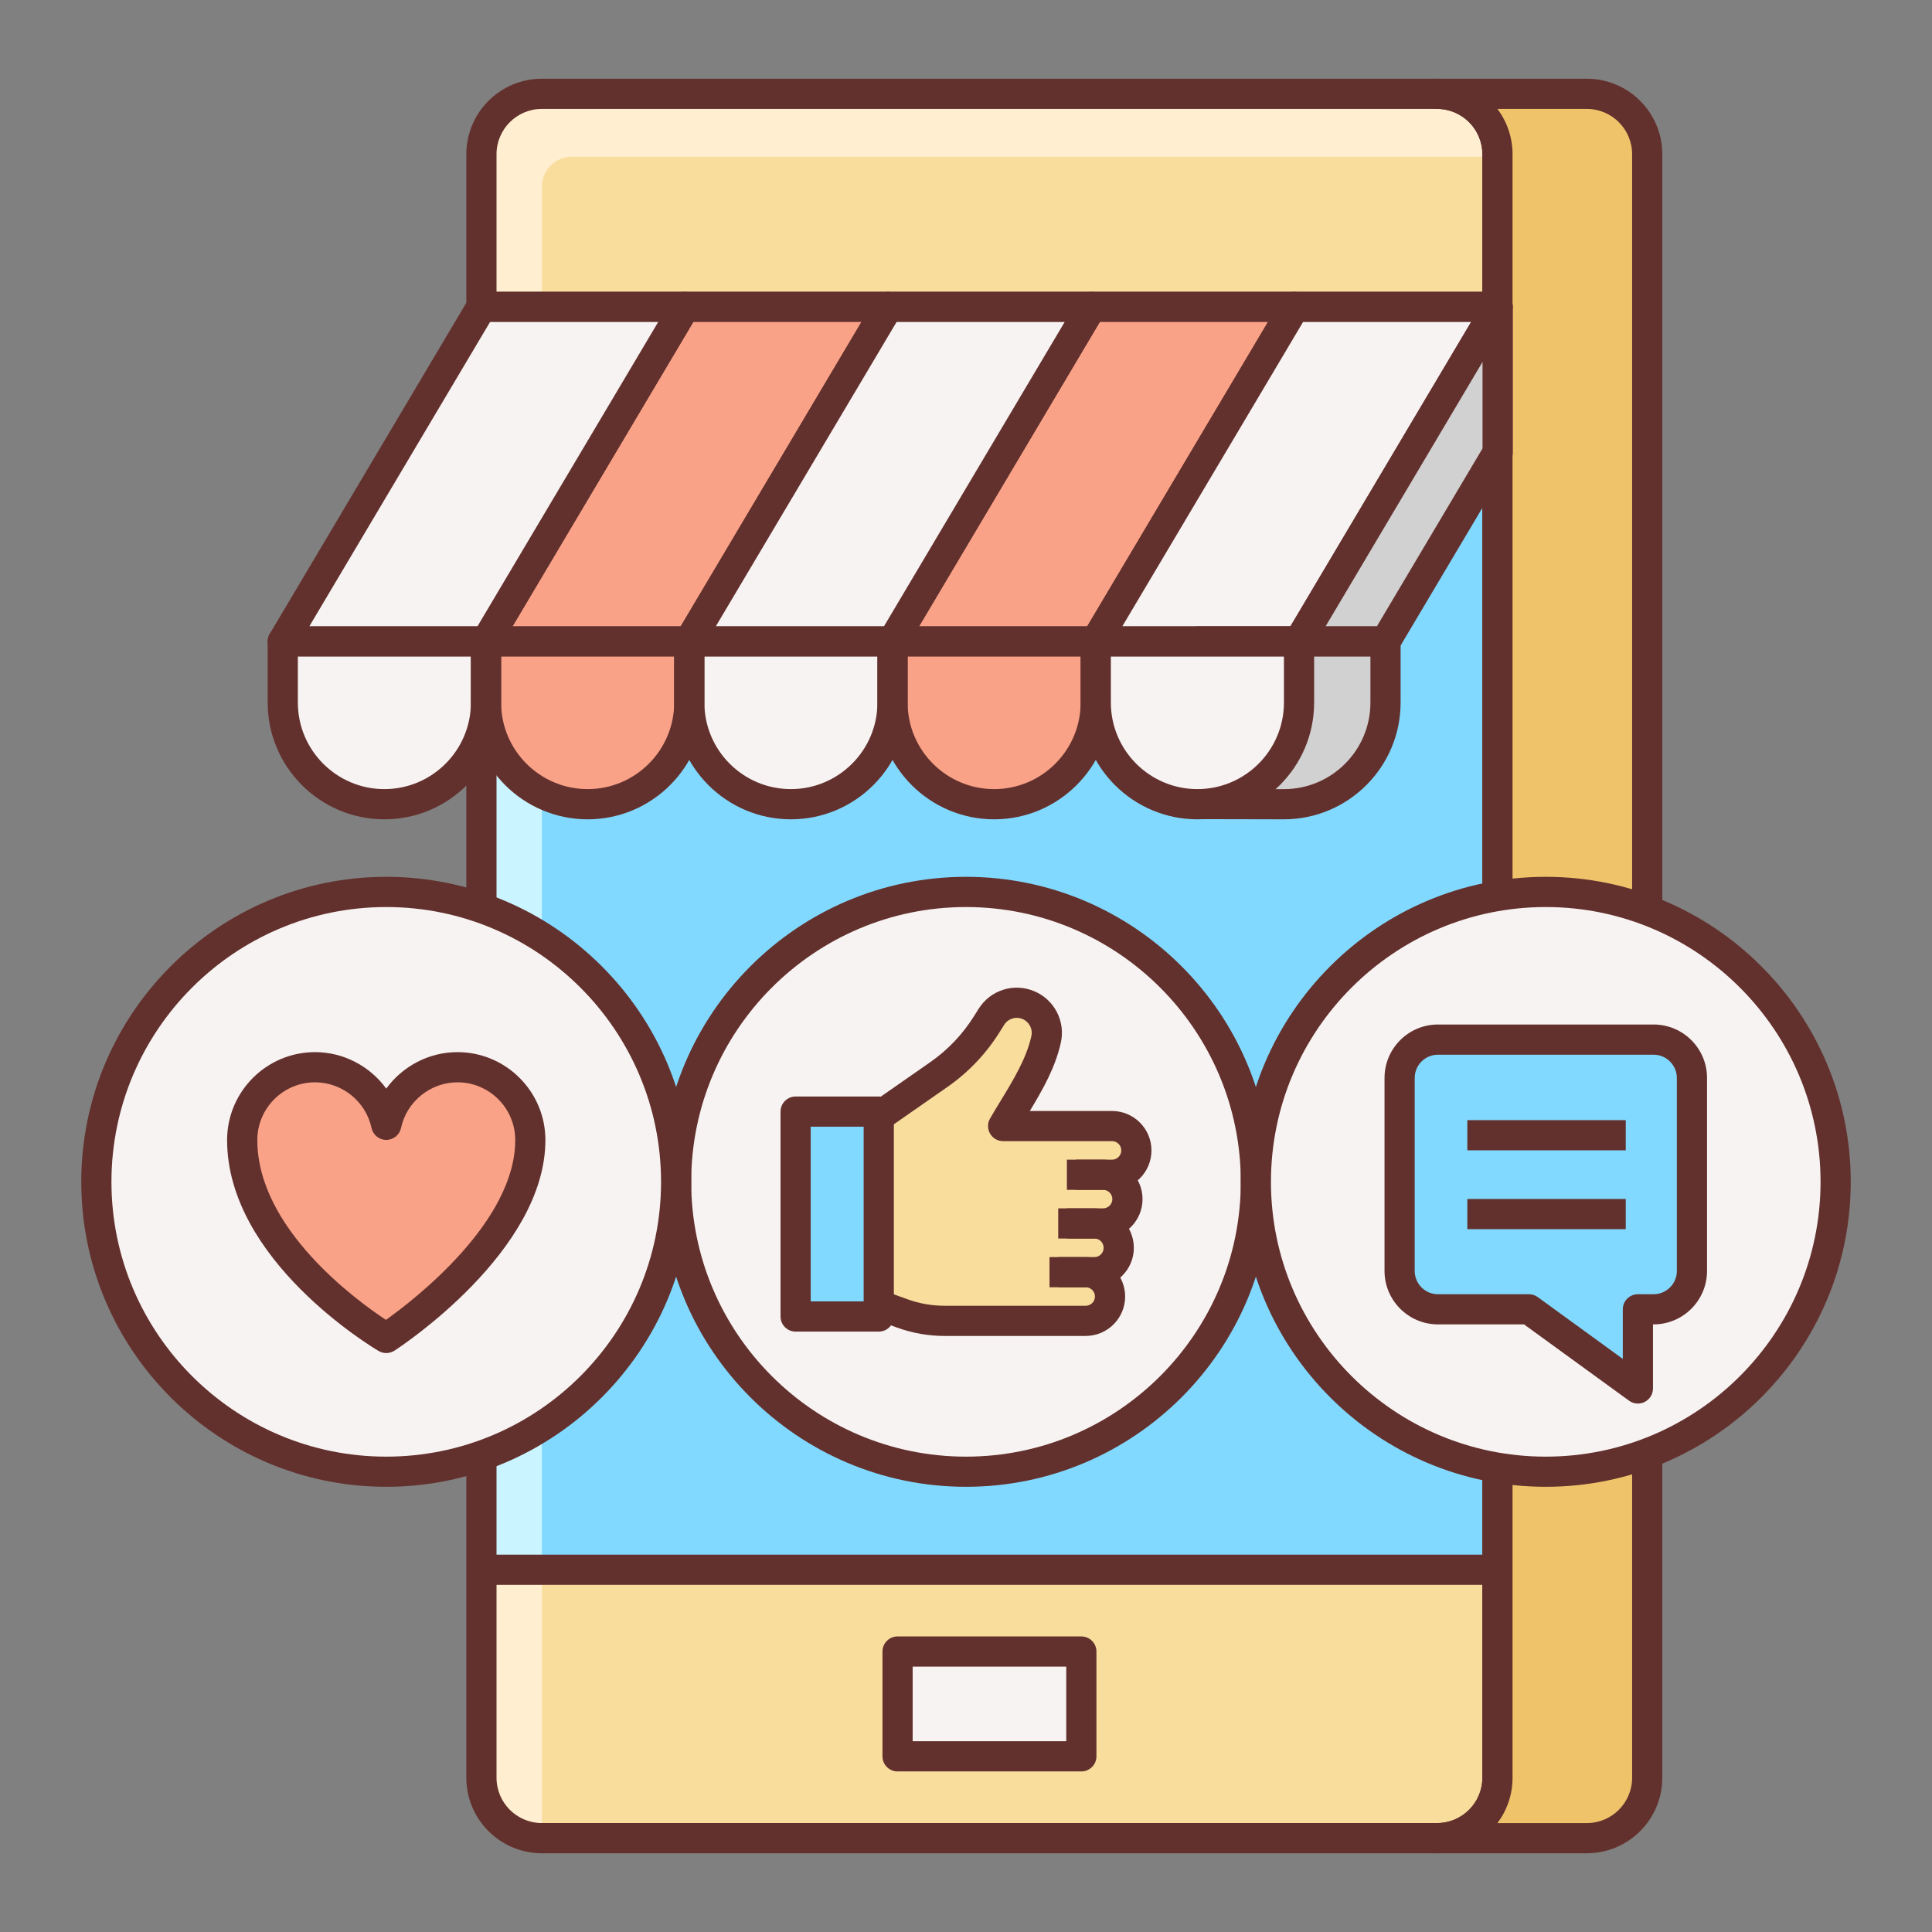 <svg id="Layer_2" enable-background="new 0 0 64 64" height="512" viewBox="0 0 64 64" width="512" xmlns="http://www.w3.org/2000/svg"><rect x="0" y="0" width="64" height="64" fill="#808080" stroke="none"/><path d="m47.605 60.892h-29.657c-1.104 0-2-.896-2-2v-53.784c0-1.104.896-2 2-2h29.657c1.105 0 2 .895 2 2v53.783c0 1.105-.894 2.001-2 2.001z" fill="#82d9ff"/><path d="m17.948 6.191c0-.552.448-1 1-1h30.657v-.083c0-1.104-.896-2-2-2h-29.657c-1.104 0-2 .895-2 2v53.783c0 1.104.896 2 2 2z" fill="#caf4ff"/><path d="m49.611 5.11v5.059h-33.66v-5.059c0-1.11.89-2 2-2h29.66c1.1 0 2 .89 2 2z" fill="#f9dd9d"/><path d="m49.611 52v6.89c0 1.11-.9 2-2 2h-29.66c-1.11 0-2-.89-2-2v-6.89z" fill="#f9dd9d"/><path d="m15.951 52h2v8.89c-1.11 0-2-.89-2-2z" fill="#ffeecf"/><path d="m49.611 5.11v.08h-30.66c-.551 0-1 .449-1 1v3.979h-2v-5.059c0-1.11.89-2 2-2h29.66c1.1 0 2 .89 2 2z" fill="#ffeecf"/><path d="m47.605 61.392h-29.657c-1.378 0-2.5-1.122-2.5-2.5v-53.784c0-1.378 1.122-2.5 2.5-2.5h29.657c1.378 0 2.5 1.122 2.5 2.5v53.783c0 1.379-1.121 2.501-2.5 2.501zm-29.657-57.784c-.827 0-1.5.673-1.5 1.5v53.783c0 .827.673 1.5 1.5 1.5h29.657c.827 0 1.5-.673 1.5-1.5v-53.783c0-.827-.673-1.5-1.5-1.5z" fill="#63312d"/><path d="m52.566 3.108h-4.961c1.104 0 2 .895 2 2v53.783c0 1.104-.896 2-2 2h4.961c1.104 0 2-.896 2-2v-53.783c0-1.104-.895-2-2-2z" fill="#efc36a"/><path d="m52.566 61.392h-4.961c-.276 0-.5-.224-.5-.5s.224-.5.5-.5c.827 0 1.5-.673 1.5-1.5v-53.784c0-.827-.673-1.5-1.5-1.5-.276 0-.5-.224-.5-.5s.224-.5.5-.5h4.961c1.378 0 2.5 1.122 2.5 2.5v53.783c0 1.379-1.121 2.501-2.5 2.501zm-2.962-1h2.962c.827 0 1.5-.673 1.5-1.5v-53.784c0-.827-.673-1.5-1.5-1.5h-2.962c.314.418.501.938.501 1.5v53.783c0 .563-.186 1.083-.501 1.501z" fill="#63312d"/><path d="m15.948 9.667h33.657v1h-33.657z" fill="#63312d"/><path d="m15.948 51.5h33.657v1h-33.657z" fill="#63312d"/><path d="m29.733 54.709h6.088v3.472h-6.088z" fill="#f8f3f3"/><path d="m35.821 58.681h-6.088c-.276 0-.5-.224-.5-.5v-3.472c0-.276.224-.5.5-.5h6.088c.276 0 .5.224.5.5v3.472c0 .276-.223.5-.5.5zm-5.588-1h5.088v-2.472h-5.088z" fill="#63312d"/><path d="m22.682 10.167-6.582 11.083h6.733l6.582-11.083z" fill="#f9a287"/><path d="m22.833 21.75h-6.733c-.18 0-.346-.097-.435-.252-.089-.156-.087-.348.005-.503l6.582-11.083c.09-.152.253-.245.43-.245h6.733c.18 0 .346.097.435.252.089.156.087.348-.005.503l-6.582 11.083c-.09.152-.254.245-.43.245zm-5.855-1h5.57l5.988-10.083h-5.57z" fill="#63312d"/><path d="m15.948 10.167-6.581 11.083h6.733l6.582-11.083z" fill="#f8f3f3"/><path d="m16.1 21.75h-6.733c-.18 0-.346-.097-.435-.252-.089-.156-.087-.348.005-.503l6.581-11.083c.09-.152.253-.245.43-.245h6.733c.18 0 .346.097.435.252.089.156.087.348-.005.503l-6.582 11.083c-.09.152-.253.245-.429.245zm-5.854-1h5.569l5.988-10.083h-5.57z" fill="#63312d"/><path d="m36.147 10.167-6.581 11.083h6.733l6.582-11.083z" fill="#f9a287"/><path d="m36.299 21.75h-6.732c-.18 0-.346-.097-.435-.252-.089-.156-.087-.348.005-.503l6.581-11.083c.09-.152.253-.245.43-.245h6.733c.18 0 .346.097.435.252.089.156.087.348-.005.503l-6.582 11.083c-.09.152-.254.245-.43.245zm-5.854-1h5.569l5.988-10.083h-5.57z" fill="#63312d"/><path d="m49.611 10.167h-6.73l-6.582 11.083h6.73z" fill="#f8f3f3"/><path d="m43.029 21.75h-6.73c-.18 0-.346-.097-.435-.252-.089-.156-.087-.348.005-.503l6.582-11.083c.09-.152.253-.245.43-.245h6.73c.18 0 .346.097.435.252.089.156.087.348-.005.503l-6.582 11.083c-.09.152-.253.245-.43.245zm-5.852-1h5.567l5.988-10.083h-5.567z" fill="#63312d"/><path d="m43.032 21.25h2.863l3.716-6.258v-4.825z" fill="#d1d1d1"/><path d="m45.895 21.75h-2.862c-.18 0-.346-.097-.435-.252-.089-.156-.087-.348.004-.503l6.579-11.083c.115-.193.345-.288.563-.227.217.06.368.257.368.482v4.825c0 .09-.024.178-.07.255l-3.717 6.258c-.091.152-.254.245-.43.245zm-1.984-1h1.699l3.501-5.895v-2.866z" fill="#63312d"/><path d="m29.415 10.167-6.582 11.083h6.733l6.581-11.083z" fill="#f8f3f3"/><path d="m29.566 21.75h-6.733c-.18 0-.346-.097-.435-.252-.089-.156-.087-.348.005-.503l6.582-11.083c.09-.152.253-.245.43-.245h6.732c.18 0 .346.097.435.252.089.156.087.348-.005.503l-6.581 11.083c-.09.152-.253.245-.43.245zm-5.855-1h5.57l5.987-10.083h-5.568z" fill="#63312d"/><path d="m9.367 21.25v2.024c0 1.859 1.507 3.366 3.366 3.366 1.859 0 3.366-1.507 3.366-3.366v-2.024z" fill="#f8f3f3"/><path d="m16.1 21.25v2.024c0 1.859 1.508 3.366 3.367 3.366 1.859 0 3.366-1.507 3.366-3.366v-2.024z" fill="#f9a287"/><path d="m22.833 21.25v2.024c0 1.859 1.508 3.366 3.366 3.366 1.859 0 3.367-1.507 3.367-3.366v-2.024z" fill="#f8f3f3"/><path d="m29.566 21.25v2.024c0 1.859 1.507 3.366 3.366 3.366 1.859 0 3.366-1.507 3.366-3.366v-2.024z" fill="#f9a287"/><g fill="#63312d"><path d="m12.733 27.141c-2.132 0-3.866-1.734-3.866-3.866v-2.025c0-.276.224-.5.5-.5h6.733c.276 0 .5.224.5.5v2.024c0 2.132-1.735 3.867-3.867 3.867zm-2.866-5.391v1.524c0 1.581 1.286 2.866 2.866 2.866s2.866-1.286 2.866-2.866v-1.524z"/><path d="m19.467 27.141c-2.132 0-3.867-1.734-3.867-3.866v-2.025c0-.276.224-.5.5-.5h6.733c.276 0 .5.224.5.5v2.024c0 2.132-1.734 3.867-3.866 3.867zm-2.867-5.391v1.524c0 1.581 1.286 2.866 2.867 2.866s2.866-1.286 2.866-2.866v-1.524z"/><path d="m26.199 27.141c-2.132 0-3.866-1.734-3.866-3.866v-2.025c0-.276.224-.5.5-.5h6.733c.276 0 .5.224.5.5v2.024c0 2.132-1.734 3.867-3.867 3.867zm-2.866-5.391v1.524c0 1.581 1.286 2.866 2.866 2.866 1.581 0 2.867-1.286 2.867-2.866v-1.524z"/><path d="m32.933 27.141c-2.132 0-3.866-1.734-3.866-3.866v-2.025c0-.276.224-.5.5-.5h6.732c.276 0 .5.224.5.5v2.024c0 2.132-1.735 3.867-3.866 3.867zm-2.867-5.391v1.524c0 1.581 1.286 2.866 2.866 2.866s2.866-1.286 2.866-2.866v-1.524z"/></g><path d="m39.666 21.25v5.385l2.865.006c1.859 0 3.366-1.507 3.366-3.366v-2.025z" fill="#d1d1d1"/><path d="m42.531 27.141-2.866-.006c-.276 0-.499-.224-.499-.5v-5.385c0-.276.224-.5.5-.5h6.231c.276 0 .5.224.5.5v2.024c0 2.132-1.734 3.867-3.866 3.867zm-2.365-1.005 2.366.005c1.58 0 2.865-1.286 2.865-2.866v-1.525h-5.231z" fill="#63312d"/><path d="m36.299 21.25v2.024c0 1.859 1.508 3.366 3.367 3.366 1.859 0 3.366-1.507 3.366-3.366v-2.024z" fill="#f8f3f3"/><path d="m39.666 27.141c-2.132 0-3.867-1.734-3.867-3.866v-2.025c0-.276.224-.5.5-.5h6.733c.276 0 .5.224.5.5v2.024c0 2.132-1.734 3.867-3.866 3.867zm-2.867-5.391v1.524c0 1.581 1.286 2.866 2.867 2.866s2.866-1.286 2.866-2.866v-1.524z" fill="#63312d"/><path d="m22.397 39.15c0 5.301 4.3 9.602 9.603 9.602 5.302 0 9.603-4.301 9.603-9.602 0-5.304-4.301-9.603-9.603-9.603-5.303 0-9.603 4.3-9.603 9.603z" fill="#f8f3f3"/><path d="m32 49.252c-5.571 0-10.103-4.532-10.103-10.102 0-5.571 4.532-10.104 10.103-10.104s10.103 4.532 10.103 10.104c0 5.57-4.532 10.102-10.103 10.102zm0-19.205c-5.019 0-9.103 4.084-9.103 9.104 0 5.019 4.083 9.102 9.103 9.102s9.103-4.083 9.103-9.102c0-5.02-4.084-9.104-9.103-9.104z" fill="#63312d"/><path d="m37.643 38.066c-.023-.436-.414-.764-.851-.764h-1.998-1.564c.515-.89 1.169-1.803 1.41-2.809.1-.42-.045-.875-.407-1.111-.48-.313-1.103-.162-1.394.304l-.146.231c-.413.662-.956 1.233-1.596 1.68l-1.988 1.385v6.245l.72.261c.488.177 1.004.267 1.523.267h3.146 1.42c.437 0 .828-.327.852-.763.024-.464-.346-.85-.806-.85h.243c.437 0 .828-.326.851-.764.024-.465-.346-.851-.806-.851h.242c.437 0 .828-.326.852-.762.024-.467-.346-.851-.806-.851h.297c.46.002.83-.384.806-.848z" fill="#f9dd9d"/><path d="m36.838 39.416h-1.199v-1h1.199c.168 0 .306-.138.306-.307s-.137-.307-.306-.307h-3.608c-.179 0-.344-.095-.433-.25s-.089-.346 0-.5c.11-.191.227-.383.345-.577.424-.697.863-1.418 1.024-2.156.051-.233-.071-.468-.29-.561-.228-.097-.483-.015-.613.193l-.146.233c-.451.722-1.034 1.336-1.734 1.824l-1.987 1.385-.571-.82 1.987-1.385c.588-.41 1.079-.926 1.458-1.534l.146-.233c.393-.627 1.172-.872 1.852-.583.661.28 1.029.993.875 1.695-.18.826-.601 1.562-1.029 2.27h2.724c.72 0 1.306.586 1.306 1.307s-.586 1.306-1.306 1.306z" fill="#63312d"/><path d="m36.541 41.028h-1.199v-1h1.199c.169 0 .307-.137.307-.306s-.138-.307-.307-.307h-1.199v-1h1.199c.721 0 1.307.586 1.307 1.307 0 .72-.586 1.306-1.307 1.306z" fill="#63312d"/><path d="m36.253 42.643h-1.198v-1h1.198c.169 0 .307-.138.307-.307s-.138-.308-.307-.308h-1.198v-1h1.198c.721 0 1.307.586 1.307 1.308 0 .721-.586 1.307-1.307 1.307z" fill="#63312d"/><path d="m35.965 44.255h-4.669c-.545 0-1.078-.094-1.583-.278l-.772-.279.34-.94.773.279c.397.145.815.218 1.242.218h4.669c.169 0 .307-.137.307-.306s-.138-.307-.307-.307h-1.199v-1h1.199c.721 0 1.307.586 1.307 1.307-.001.72-.586 1.306-1.307 1.306z" fill="#63312d"/><path d="m26.356 36.823h2.754v6.788h-2.754z" fill="#82d9ff"/><path d="m29.11 44.111h-2.754c-.276 0-.5-.224-.5-.5v-6.788c0-.276.224-.5.5-.5h2.754c.276 0 .5.224.5.5v6.788c0 .277-.223.5-.5.5zm-2.254-1h1.754v-5.788h-1.754z" fill="#63312d"/><path d="m41.603 39.15c0 5.301 4.3 9.602 9.603 9.602s9.602-4.301 9.602-9.602c0-5.304-4.3-9.603-9.602-9.603-5.304 0-9.603 4.3-9.603 9.603z" fill="#f8f3f3"/><path d="m51.205 49.252c-5.571 0-10.103-4.532-10.103-10.102 0-5.571 4.532-10.104 10.103-10.104s10.103 4.532 10.103 10.104c0 5.57-4.532 10.102-10.103 10.102zm0-19.205c-5.019 0-9.103 4.084-9.103 9.104 0 5.019 4.083 9.102 9.103 9.102s9.103-4.083 9.103-9.102c0-5.02-4.084-9.104-9.103-9.104z" fill="#63312d"/><path d="m47.633 34.439h7.145c.701 0 1.27.568 1.27 1.27v6.393c0 .702-.568 1.271-1.27 1.271h-.521v2.623l-3.609-2.623h-3.015c-.7 0-1.269-.568-1.269-1.271v-6.393c0-.701.569-1.27 1.269-1.27z" fill="#82d9ff"/><path d="m48.607 37.106h5.248v1h-5.248z" fill="#63312d"/><path d="m48.607 39.718h5.248v1h-5.248z" fill="#63312d"/><path d="m54.257 46.495c-.104 0-.207-.032-.294-.096l-3.478-2.527h-2.852c-.975 0-1.769-.794-1.769-1.771v-6.393c0-.976.793-1.77 1.769-1.77h7.145c.976 0 1.77.794 1.77 1.77v6.393c0 .976-.794 1.771-1.77 1.771h-.021v2.123c0 .188-.105.36-.273.445-.072.037-.15.055-.227.055zm-6.624-11.556c-.424 0-.769.345-.769.77v6.393c0 .425.345.771.769.771h3.015c.105 0 .208.033.294.096l2.815 2.046v-1.642c0-.276.224-.5.5-.5h.521c.424 0 .77-.346.77-.771v-6.393c0-.424-.345-.77-.77-.77z" fill="#63312d"/><path d="m3.192 39.15c0 5.301 4.3 9.602 9.603 9.602s9.603-4.301 9.603-9.602c0-5.304-4.3-9.603-9.603-9.603s-9.603 4.3-9.603 9.603z" fill="#f8f3f3"/><path d="m12.795 49.252c-5.571 0-10.103-4.532-10.103-10.102 0-5.571 4.532-10.104 10.103-10.104s10.103 4.532 10.103 10.104c-.001 5.57-4.532 10.102-10.103 10.102zm0-19.205c-5.019 0-9.103 4.084-9.103 9.104 0 5.019 4.083 9.102 9.103 9.102s9.103-4.083 9.103-9.102c-.001-5.02-4.084-9.104-9.103-9.104z" fill="#63312d"/><path d="m15.154 35.353c-1.159 0-2.126.817-2.358 1.907-.233-1.09-1.199-1.907-2.359-1.907-1.333 0-2.413 1.081-2.413 2.413 0 3.742 4.772 6.557 4.772 6.557s4.771-3.096 4.771-6.557c0-1.332-1.08-2.413-2.413-2.413z" fill="#f9a287"/><path d="m12.796 44.822c-.088 0-.175-.023-.254-.069-.205-.121-5.019-3.005-5.019-6.987 0-1.606 1.307-2.913 2.913-2.913.952 0 1.822.471 2.359 1.208.536-.737 1.407-1.208 2.359-1.208 1.606 0 2.913 1.307 2.913 2.913 0 3.69-4.795 6.844-5 6.976-.082.053-.176.08-.271.08zm-2.359-8.969c-1.055 0-1.913.858-1.913 1.913 0 2.928 3.291 5.317 4.261 5.957.966-.689 4.283-3.255 4.283-5.957 0-1.055-.858-1.913-1.913-1.913-.896 0-1.683.636-1.87 1.512-.049.23-.253.396-.489.396-.236 0-.439-.165-.489-.396-.188-.877-.974-1.512-1.87-1.512z" fill="#63312d"/></svg>